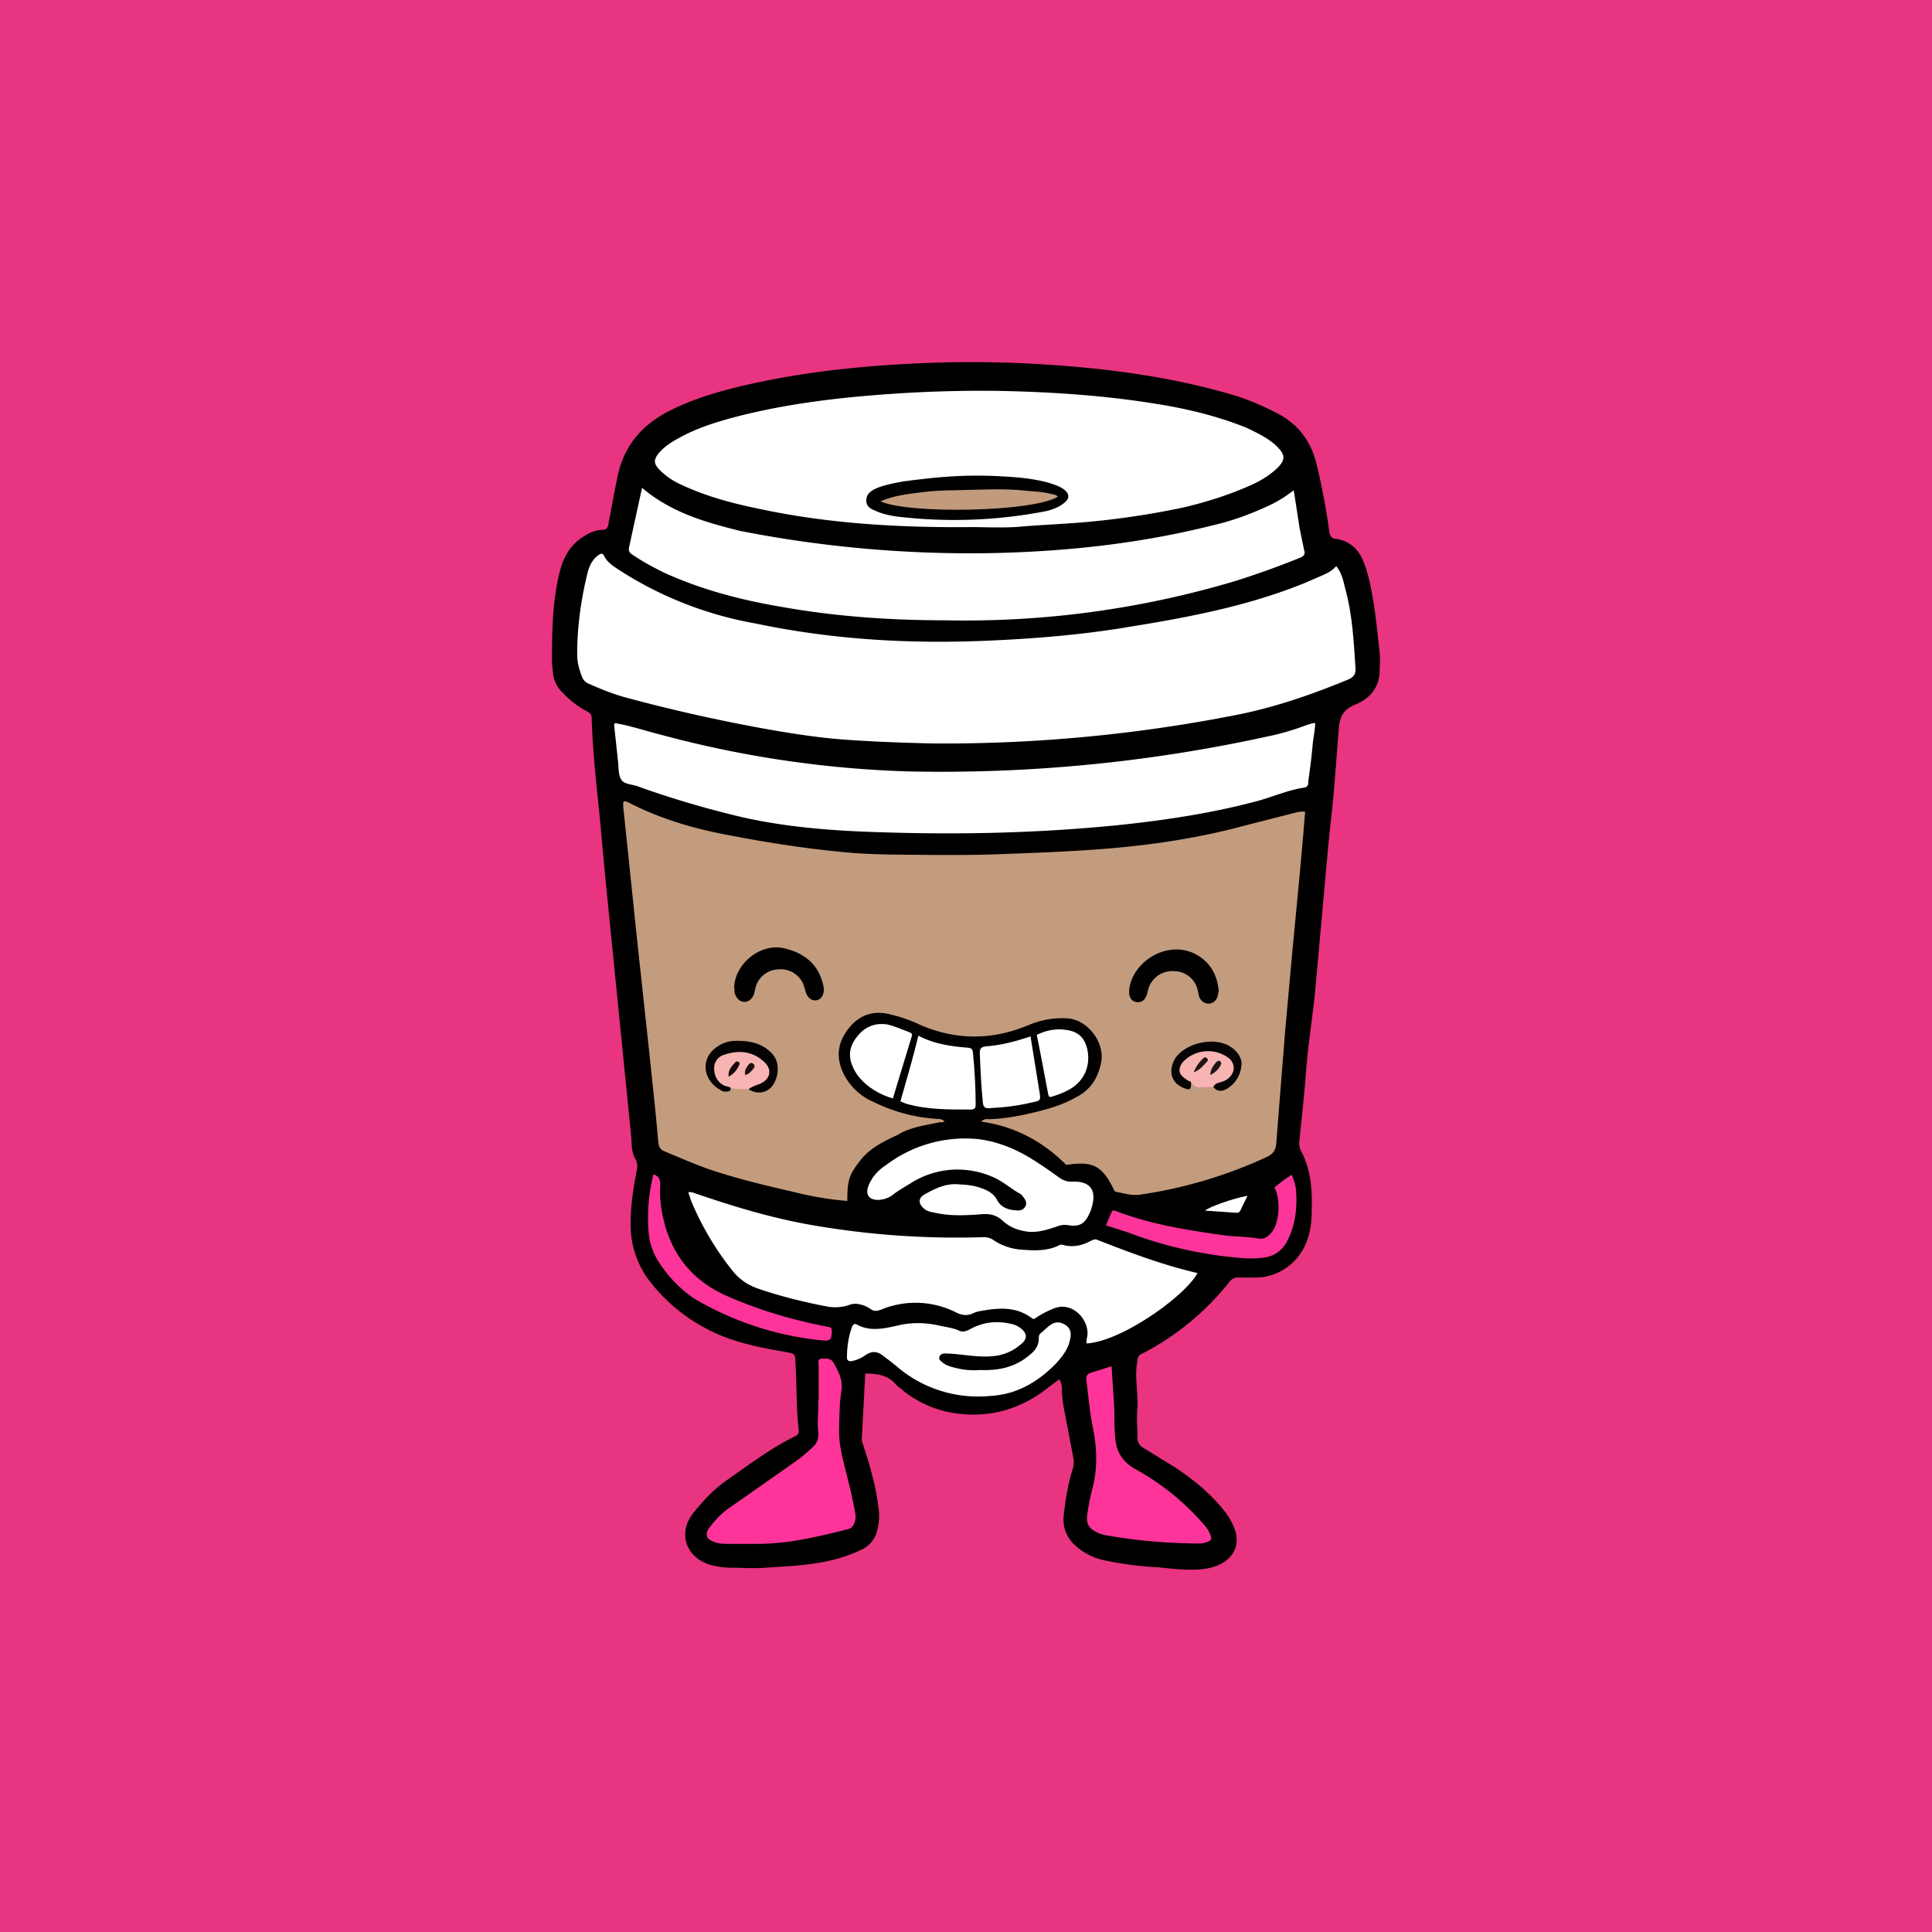 ﻿<?xml version="1.0" standalone="no"?>
<!DOCTYPE svg PUBLIC "-//W3C//DTD SVG 1.1//EN" 
"http://www.w3.org/Graphics/SVG/1.1/DTD/svg11.dtd">
<svg xmlns="http://www.w3.org/2000/svg" width="56" height="56" viewBox="0 0 56 56"><path fill="#E83481" d="M0 0h56v56H0z"/><path d="M30.71 39.98c-.21.14-.4.3-.6.44-.82.54-1.71.7-2.66.5a3.1 3.1 0 0 1-1.33-.66c-.05-.04-.11-.08-.16-.14-.23-.27-.54-.3-.88-.31l-.1 1.88c-.01.08.03.15.05.23.2.6.37 1.21.44 1.84.03.24 0 .47-.07.69a.8.8 0 0 1-.46.48c-.87.42-1.8.45-2.74.51-.34.03-.7 0-1.04 0-.21 0-.42-.04-.63-.1-.67-.24-.88-.93-.43-1.49.27-.34.57-.66.93-.92.66-.46 1.3-.95 2.02-1.3.09-.04.11-.1.1-.19-.08-.67-.05-1.35-.1-2.03 0-.12-.02-.17-.16-.2-.55-.1-1.1-.19-1.64-.37a5.04 5.04 0 0 1-2.4-1.68 2.68 2.68 0 0 1-.57-1.71c0-.52.08-1.03.18-1.54.02-.12.02-.21-.05-.33-.1-.17-.1-.4-.11-.6l-.43-4.3c-.16-1.62-.33-3.22-.47-4.83-.1-1.01-.22-2.02-.25-3.04 0-.12-.07-.15-.15-.2-.27-.14-.5-.33-.71-.55a.88.88 0 0 1-.26-.54c-.01-.11-.03-.23-.03-.35 0-.84.01-1.67.2-2.5.1-.43.27-.82.67-1.09.17-.11.35-.21.56-.22.16 0 .2-.08.21-.2l.16-.85.11-.55c.18-.8.64-1.37 1.34-1.77.73-.4 1.53-.63 2.33-.82 1.43-.33 2.88-.51 4.34-.6 1.53-.1 3.06-.1 4.59.01 1.75.12 3.48.36 5.17.85.48.14.94.34 1.38.57.59.32.94.8 1.1 1.45.16.65.28 1.3.37 1.96.02.14.07.2.2.21.38.06.63.28.78.63.16.38.23.79.3 1.2.08.48.12.97.18 1.45.02.2 0 .41 0 .62-.04.44-.3.73-.68.89-.31.13-.46.28-.5.66-.07.83-.12 1.67-.21 2.5-.1.87-.17 1.74-.25 2.61l-.2 2.22c-.07.87-.22 1.73-.29 2.6-.05.7-.13 1.4-.2 2.1 0 .09 0 .16.04.24.3.55.34 1.15.32 1.76 0 .33-.04.64-.17.95-.24.57-.8.97-1.43.98h-.5a.3.3 0 0 0-.28.12 7.76 7.76 0 0 1-2.54 2.09c-.1.04-.12.1-.13.2-.09.45.02.9 0 1.36-.03.28 0 .57 0 .86 0 .13.04.23.16.3l.91.56c.56.37 1.08.79 1.49 1.33.14.19.25.4.3.62.06.34-.06.6-.34.8-.21.14-.46.2-.72.22-.4.03-.79-.02-1.18-.06a9.84 9.84 0 0 1-1.56-.2 1.8 1.8 0 0 1-.87-.44 1 1 0 0 1-.33-.84c.05-.46.12-.92.26-1.36a.66.66 0 0 0 .02-.34l-.27-1.42a3.13 3.13 0 0 1-.06-.56c0-.1-.02-.19-.07-.29z"/><path d="M26.01 32.9c-.41.19-.82.39-1.1.77-.3.39-.35.55-.35 1.14-.5-.04-.98-.12-1.47-.24-.86-.2-1.73-.4-2.57-.69-.42-.15-.83-.33-1.24-.5-.14-.05-.18-.13-.2-.27-.08-.96-.19-1.92-.29-2.88l-.3-2.77-.4-3.83c-.01-.13-.04-.26-.02-.39.05-.03.09 0 .13.01.96.5 1.98.79 3.04.98 1 .19 2.01.35 3.03.45.52.06 1.05.08 1.57.09 1.12.01 2.25.03 3.37-.02 1.31-.05 2.63-.1 3.94-.26.99-.12 1.97-.3 2.93-.56l1.45-.37c.09-.02.18-.05.3-.03l-.05.6c-.1 1.19-.22 2.37-.33 3.55l-.2 2.21-.26 3.28c-.02.18-.1.28-.26.36a13.3 13.3 0 0 1-3.7 1.1c-.23.03-.44-.04-.66-.08-.06 0-.08-.05-.1-.1-.32-.65-.6-.8-1.32-.69h-.05c-.4-.23-.74-.56-1.16-.76-.36-.18-.72-.37-1.15-.39-.07 0-.15-.01-.15-.1 0-.09.07-.12.14-.14.1-.02.2 0 .3-.02a5.5 5.5 0 0 0 2.48-.73c.39-.26.51-.66.48-1.1a.94.94 0 0 0-.63-.85 1.69 1.69 0 0 0-1 0c-.25.05-.49.17-.73.25-.96.3-1.9.25-2.82-.15a4.83 4.83 0 0 0-.85-.29c-.44-.1-.83-.03-1.13.35-.33.41-.37.84-.14 1.3.14.28.36.5.64.65.6.32 1.23.54 1.9.58l.17.01c.07.03.18.05.16.14-.01.1-.11.05-.18.06-.28.04-.54.13-.81.21-.14.04-.27.1-.4.12z" fill="#C39C7D"/><path d="M38.73 16.41c.17.2.21.45.27.68.2.74.24 1.51.29 2.28.01.18-.06.26-.22.33-1.02.42-2.05.78-3.12 1a43.83 43.83 0 0 1-8.91.85c-.85-.02-1.7-.05-2.54-.11-.82-.06-1.64-.19-2.46-.34a48.75 48.75 0 0 1-3.93-.89c-.36-.1-.7-.24-1.04-.39a.34.34 0 0 1-.2-.2c-.08-.21-.14-.42-.14-.65 0-.77.1-1.53.28-2.28.05-.23.13-.46.35-.61.06-.04.11-.05.15.03.1.21.3.32.48.44a10.7 10.7 0 0 0 3.9 1.52c2.23.47 4.48.6 6.75.5 1.37-.06 2.73-.17 4.09-.4 1.74-.28 3.47-.61 5.11-1.28l.46-.2c.16-.07.31-.14.43-.28zM28.01 15.28c-2.13.01-4.08-.12-6-.53-.78-.16-1.54-.36-2.26-.7a2.03 2.03 0 0 1-.64-.44c-.16-.17-.17-.28-.02-.47.17-.2.39-.34.62-.46.45-.25.94-.41 1.44-.55 1.1-.3 2.23-.48 3.36-.6 1.47-.15 2.95-.22 4.43-.2 1.54.03 3.07.13 4.6.38.88.14 1.74.35 2.57.68.21.1.42.2.61.32.12.08.24.17.33.27.2.21.2.35 0 .56-.26.26-.57.43-.9.57-.6.26-1.22.45-1.85.6-1.14.24-2.3.4-3.46.47-.44.03-.88.05-1.31.09-.56.04-1.12 0-1.52.01z" fill="#fff"/><path d="M18.61 14.14c.85.72 1.84 1 2.85 1.25a34.59 34.59 0 0 0 7.38.64c2.12-.05 4.23-.28 6.3-.8.53-.12 1.03-.3 1.52-.52.3-.13.57-.29.84-.5l.17 1.1.13.63c.04.12 0 .17-.1.22-.62.25-1.25.48-1.89.68a27.36 27.36 0 0 1-8.4 1.14c-1.6 0-3.19-.11-4.76-.39-1.18-.2-2.33-.5-3.42-1-.3-.15-.6-.31-.88-.5-.08-.05-.14-.1-.12-.21l.38-1.74zM17.83 20.96c.46.08.9.23 1.34.34a31.07 31.07 0 0 0 7.16 1.06 44.18 44.18 0 0 0 10.44-1.02c.4-.08.77-.2 1.15-.34.06-.01.12-.05.2-.04 0 .2-.05.4-.07.6-.03.37-.08.73-.13 1.1 0 .07 0 .15-.12.17-.48.07-.93.28-1.4.4-1.32.35-2.67.55-4.02.69-2.31.23-4.62.28-6.94.2-1.3-.04-2.6-.14-3.87-.42a28.19 28.19 0 0 1-3.01-.88l-.05-.02c-.18-.07-.42-.06-.5-.2-.1-.15-.07-.37-.1-.56l-.11-1.03s0-.02.03-.05zM31.5 38.94c-.02-.06 0-.12.01-.18.1-.45-.4-1.07-.97-.83a2.5 2.5 0 0 0-.5.26c-.04.03-.07.06-.13.02-.47-.36-1-.3-1.54-.2a.68.68 0 0 0-.15.05c-.19.09-.35.07-.55-.04a2.61 2.61 0 0 0-2.13-.06c-.12.04-.2.06-.31-.02a.8.8 0 0 0-.3-.13.5.5 0 0 0-.33.02 1.3 1.3 0 0 1-.57.05c-.7-.13-1.39-.3-2.06-.53-.28-.1-.5-.24-.7-.47a8.43 8.43 0 0 1-1.24-2.08l-.08-.24c.1-.02.16.02.23.04 1.08.37 2.17.7 3.3.9a24.4 24.4 0 0 0 5.02.36.5.5 0 0 1 .32.1c.23.15.5.24.77.26.37.03.75.05 1.1-.12.06-.04.12-.02.18 0 .26.05.5 0 .72-.12.07-.03.13-.08.22-.04.95.37 1.9.73 2.9.96-.35.66-2.18 1.97-3.2 2.04z" fill="#fff"/><path d="M27.8 34.33c.22.01.42.03.62.1s.37.15.48.35c.1.2.31.29.53.3.12.02.24 0 .3-.13.04-.11-.02-.2-.1-.29l-.03-.04c-.3-.16-.55-.4-.86-.52a2.53 2.53 0 0 0-2.35.2c-.16.1-.32.19-.47.3a.75.75 0 0 1-.47.18c-.26 0-.37-.15-.28-.4.1-.26.28-.46.5-.6a3.8 3.8 0 0 1 2.7-.76c.54.07 1.04.27 1.5.55.29.18.57.37.84.57.12.08.24.12.37.11h.11c.4.02.57.24.48.64-.02.1-.05.2-.09.28-.14.31-.3.4-.63.34a.6.6 0 0 0-.31.04c-.31.1-.63.21-.97.13a1.2 1.2 0 0 1-.59-.28c-.2-.2-.43-.23-.69-.2-.43.03-.87.05-1.3-.05-.11-.02-.23-.04-.32-.13-.16-.14-.15-.3.03-.4.32-.18.64-.33 1-.29z" fill="#fff"/><path d="M23.73 40.6v-1c0-.08-.05-.2.08-.22.12 0 .26-.02.34.1.14.26.29.5.24.82-.06.38-.06.76-.07 1.15-.01.48.14.95.25 1.41.08.31.15.63.21.94.02.1.03.2 0 .3-.03.11-.08.2-.22.23-.85.21-1.7.42-2.6.42h-.83c-.15 0-.3 0-.44-.06-.22-.08-.27-.23-.12-.42.15-.2.32-.38.52-.53l.86-.6 1.18-.83c.14-.1.27-.22.4-.34.15-.12.2-.26.19-.44-.04-.31.01-.63 0-.94z" fill="#FE349A"/><path d="M28.4 39.71c.5.02.95-.06 1.35-.36.2-.15.37-.3.36-.58 0-.06.02-.1.07-.14.09-.07.17-.16.26-.22.15-.11.3-.1.45 0 .13.09.17.21.13.4-.05.28-.22.5-.4.7-.52.54-1.15.91-1.9.95a3.62 3.62 0 0 1-2.64-.78c-.16-.14-.32-.26-.48-.38-.16-.13-.32-.15-.5-.03-.12.09-.26.15-.4.18-.1.02-.15-.02-.15-.1 0-.3.04-.6.15-.9.03-.06.07-.1.15-.05.4.21.81.1 1.22.01.4-.09.8-.07 1.19.02.18.04.37.06.54.14.12.06.24 0 .35-.06.36-.19.75-.23 1.14-.14.12.02.22.07.31.14.17.14.18.29.02.43-.2.18-.43.3-.7.35-.4.07-.8 0-1.2-.04a5.3 5.3 0 0 0-.32-.02c-.07 0-.15.02-.17.1-.03.08.04.12.1.17.1.08.24.12.37.15.23.06.47.08.7.06z" fill="#fff"/><path d="M26.01 32.9c.37-.23.8-.28 1.22-.37.04 0 .08 0 .15-.02-.08-.09-.16-.07-.24-.08a4.8 4.8 0 0 1-1.82-.49 1.73 1.73 0 0 1-.86-.8c-.25-.5-.18-.95.17-1.37.32-.38.73-.49 1.2-.36.3.07.58.17.85.3 1.05.45 2.09.44 3.14 0 .36-.15.74-.22 1.14-.19.58.05 1.06.7.96 1.26-.09.46-.3.8-.72 1.02-.49.28-1.02.4-1.56.52-.31.06-.63.11-.95.12-.08 0-.16-.02-.25.07.98.14 1.78.57 2.46 1.25-.27.06-.43-.12-.6-.26-.13-.1-.27-.16-.38-.26-.25-.22-.56-.32-.85-.45-.15-.06-.28-.16-.47-.1-.07.03-.16 0-.25-.05-.25-.16-.51-.2-.77.01-.06.05-.15.07-.2.03-.2-.15-.35 0-.52.04-.28.06-.55.21-.85.18z" fill="#020101"/><path d="M32.22 39.6l.07 1.1c.02.36 0 .73.05 1.1.05.35.27.63.6.8a7.23 7.23 0 0 1 1.92 1.55c.09.1.17.2.22.33.05.14.03.17-.1.22a.75.75 0 0 1-.27.04c-.88-.01-1.74-.08-2.6-.23a1.16 1.16 0 0 1-.26-.07c-.3-.13-.38-.27-.33-.59.04-.23.08-.46.14-.68.16-.61.14-1.22.01-1.83-.09-.44-.12-.88-.18-1.32-.02-.15.03-.2.16-.24l.57-.18z" fill="#FE349A"/><path d="M18.94 34.04c.17.05.2.17.2.32-.03.42.04.83.16 1.24.29.93.88 1.57 1.76 1.96.95.42 1.94.71 2.95.9.08.02.1.04.1.12 0 .25-.04.3-.3.27a9.02 9.02 0 0 1-3.72-1.23 3.75 3.75 0 0 1-1.02-1.08 1.86 1.86 0 0 1-.27-.83 5.2 5.2 0 0 1 .14-1.67zM32.06 35.51l.17-.4c.06-.05.11 0 .16.01.98.37 2 .53 3.04.68.35.05.7.04 1.06.1.18.03.3-.09.4-.22.2-.3.23-.92.05-1.26l.25-.2.25-.17c.07.17.13.34.13.51.03.5-.03.98-.27 1.43a.85.85 0 0 1-.65.46c-.27.04-.55.03-.83 0a11.84 11.84 0 0 1-3.13-.73l-.63-.2z" fill="#FD349A"/><path d="M36.16 34.66l-.2.41c-.03.09-.1.09-.17.08l-.86-.06c.12-.11.8-.35 1.23-.43z" fill="#fff"/><path d="M35.33 28.68l-.03.17c-.03.15-.14.24-.27.24-.14 0-.23-.09-.28-.22l-.03-.15a.7.7 0 0 0-.69-.57.72.72 0 0 0-.73.47c-.03.08-.04.18-.08.26-.04.11-.14.18-.27.17-.13-.02-.2-.11-.22-.24v-.13c.11-.88 1.26-1.53 2.09-.92.31.23.46.55.5.92zM21.28 28.65c0-.7.75-1.31 1.42-1.17.59.13 1.02.45 1.16 1.07l.02.1c.01.17-.07.31-.2.34-.14.03-.26-.05-.32-.22l-.07-.23a.71.71 0 0 0-.75-.44.7.7 0 0 0-.65.57l-.03.13c-.05.15-.16.24-.28.24-.14 0-.25-.11-.29-.28v-.1z" fill="#010101"/><path d="M21.7 31.57c-.18-.01-.36.03-.53-.05-.25.03-.4-.07-.5-.35a.53.53 0 0 1 .22-.63c.37-.23 1.08-.1 1.35.23.16.2.15.43-.04.6-.14.12-.3.22-.5.2z" fill="#F8B4B2"/><path d="M21.7 31.57c.1-.08.22-.11.34-.16.3-.14.35-.42.1-.64-.33-.3-.73-.34-1.14-.2a.4.4 0 0 0-.3.4c0 .2.09.4.3.5l.17.05c0 .03.02.07-.02.1a.28.28 0 0 1-.26-.02c-.53-.3-.57-.89-.17-1.21.2-.16.42-.23.67-.22.37 0 .72.08.99.37.26.28.18.75-.03.98a.5.5 0 0 1-.65.05z" fill="#040203"/><path d="M35.17 31.51h-.31c-.15.03-.26-.01-.34-.15-.36-.05-.5-.33-.28-.62.28-.4 1.16-.43 1.49-.06.16.19.1.49-.12.65-.13.1-.29.14-.44.18z" fill="#F8B4B2"/><path d="M35.17 31.51c.04-.1.13-.12.2-.14a.65.65 0 0 0 .22-.1c.24-.19.22-.49-.03-.64a1 1 0 0 0-1.27.15c-.16.2-.13.37.09.5.04.04.1.06.14.08.01.22-.02.25-.2.18-.35-.14-.45-.44-.3-.78.24-.53 1.35-.83 1.83-.26.1.12.16.26.13.41a.86.86 0 0 1-.42.65c-.14.08-.27.09-.39-.05z" fill="#050303"/><path d="M28.9 13.8c.3.02.92.03 1.52.2.14.05.29.09.41.18.18.13.18.28 0 .41-.14.11-.3.17-.48.22a13.92 13.92 0 0 1-4.37.16c-.2-.03-.39-.07-.57-.15-.14-.06-.29-.11-.3-.3 0-.17.08-.27.3-.37.25-.1.52-.15.8-.2.79-.1 1.58-.2 2.69-.15z" fill="#010101"/><path d="M26.1 31.92c.18-.63.36-1.24.52-1.9.47.25.96.31 1.45.35.1.01.12.06.13.13.05.5.08 1.02.08 1.52 0 .09-.02.13-.12.14-.64 0-1.28.01-1.9-.17l-.17-.07zM29.87 30.04l.26 1.61c.04.25.03.25-.2.3-.41.1-.82.15-1.24.17-.12.01-.18-.01-.2-.15-.05-.48-.07-.96-.09-1.44 0-.12.02-.18.17-.2.43-.03.86-.14 1.3-.29zM25.88 31.84c-.33-.1-.6-.25-.83-.46-.15-.14-.27-.3-.34-.48-.15-.34-.06-.64.18-.91.22-.25.5-.34.81-.3.23.05.44.15.66.23.05.02.09.04.07.11l-.55 1.81zM30.06 29.99c.28-.13.55-.18.82-.14.35.04.53.2.62.5.14.51-.06 1-.54 1.25-.12.06-.25.12-.39.16-.16.06-.17.06-.2-.11l-.22-1.16-.1-.5z" fill="#fff"/><path d="M21.6 31.16c-.03-.13.03-.2.08-.28.04-.06.1-.1.16-.04.06.05.02.11-.02.16-.06.06-.1.13-.22.16z" fill="#1B1010"/><path d="M21.12 31.2c-.02-.2.1-.3.2-.42.02-.01.06-.02.08 0 .04 0 .04.05.03.08a.7.7 0 0 1-.31.35z" fill="#150A0B"/><path d="M35.08 31.16c.01-.19.1-.28.17-.37.03-.03.07-.06.12-.03.04.03.03.08.01.12-.06.11-.14.2-.3.28z" fill="#1E1414"/><path d="M34.6 31.08c.08-.2.17-.3.27-.4.03-.03.07-.05.11-.01.05.03.03.08 0 .11-.1.1-.18.22-.37.3z" fill="#231414"/><path d="M25.52 14.53c.4-.17.8-.21 1.18-.26.33-.04.66-.06.98-.06.68-.01 1.36-.06 2.03.01.26.03.52.03.77.1.06.01.14.02.18.08-.76.45-4.36.5-5.14.13z" fill="#C29B7D"/></svg>